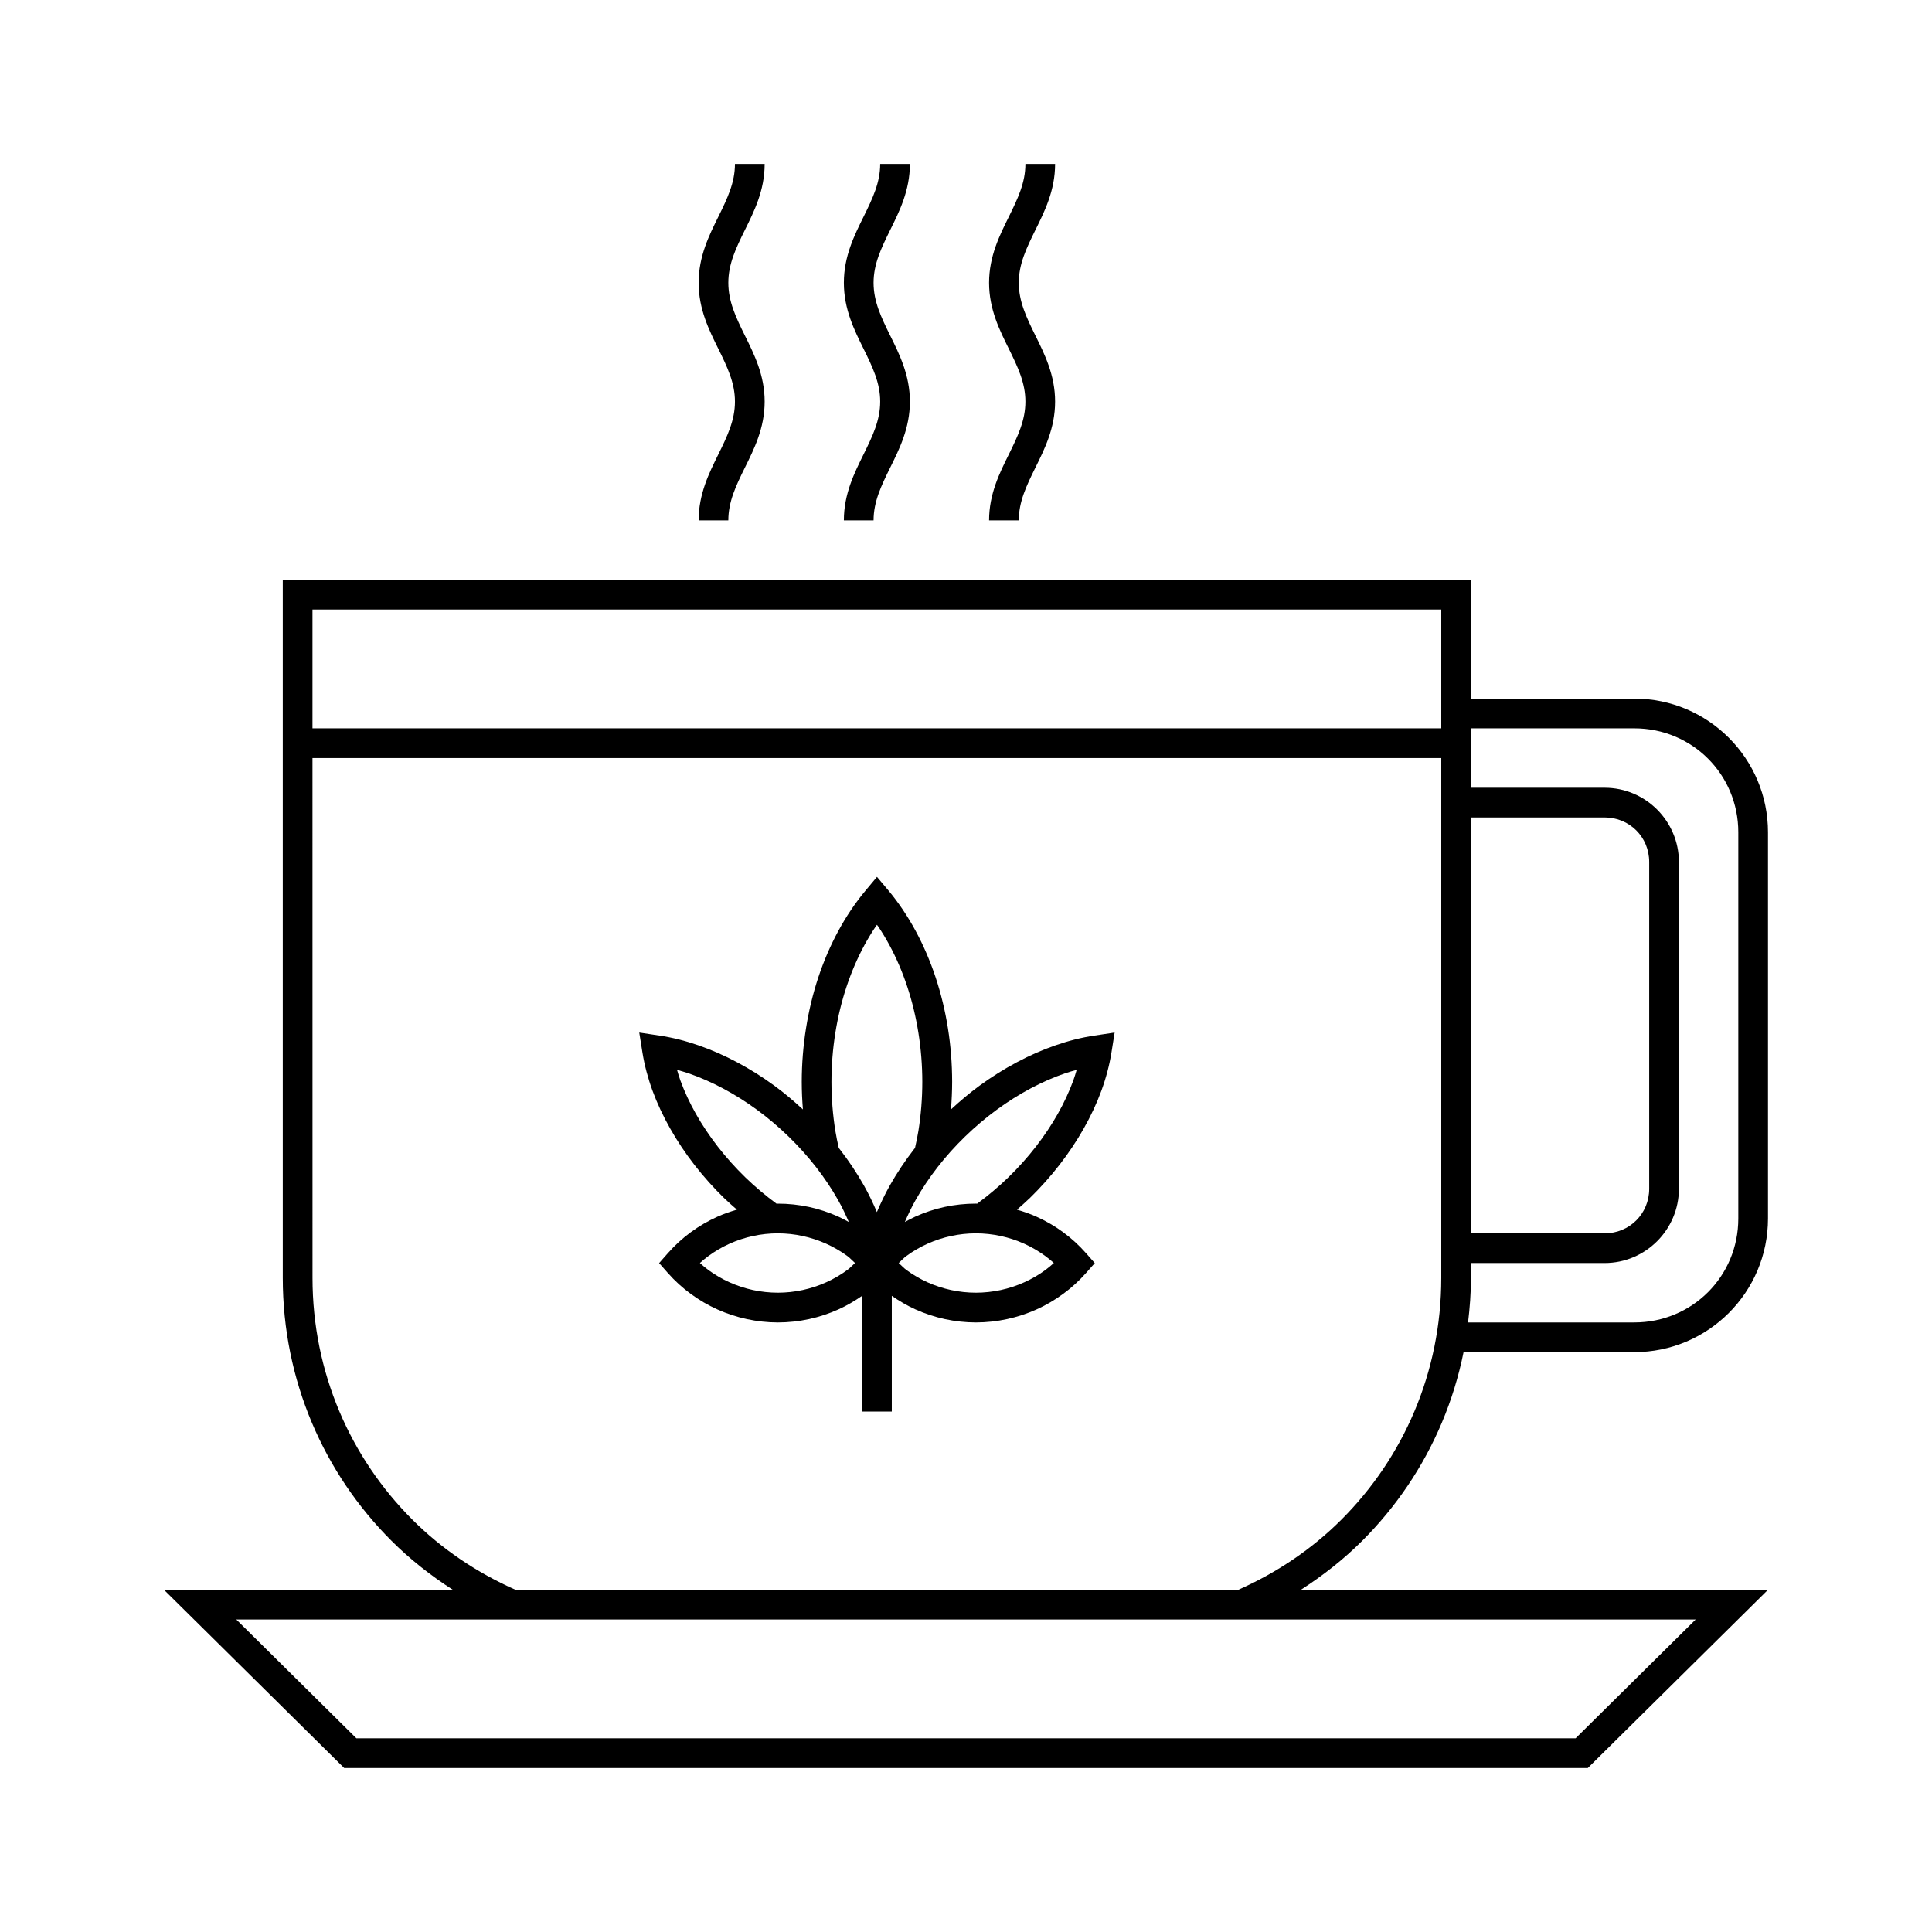 <?xml version="1.0" encoding="UTF-8"?>
<!-- Uploaded to: ICON Repo, www.svgrepo.com, Generator: ICON Repo Mixer Tools -->
<svg fill="#000000" width="800px" height="800px" version="1.1" viewBox="144 144 512 512" xmlns="http://www.w3.org/2000/svg">
 <g>
  <path d="m218.94 297.66v184.99c0 13.609 2.734 26.574 7.703 38.359s12.172 22.383 21.062 31.273c4.922 4.922 10.418 9.242 16.297 13.023h-76.551l6.812 6.734 40.945 40.496h329.58l47.754-47.23h-123.79c5.879-3.781 11.379-8.102 16.297-13.023 8.891-8.891 16.094-19.488 21.062-31.273 2.508-5.949 4.445-12.199 5.75-18.68h45.25c19.559 0 35.426-15.867 35.426-35.426v-102.34c0-19.559-15.867-35.426-35.426-35.426h-43.297v-31.488h-314.88zm7.871 7.871h299.14v31.488h-299.14zm307.01 31.488h43.297c15.332 0 27.551 12.219 27.551 27.551v102.34c0 15.332-12.219 27.551-27.551 27.551h-44.066c0.461-3.875 0.77-7.805 0.77-11.809v-3.938h35.426c10.836 0 19.68-8.844 19.68-19.68v-86.594c0-10.836-8.844-19.68-19.68-19.68h-35.426v-15.742zm-307.01 7.871h299.14v137.76c0 12.555-2.519 24.484-7.09 35.316-4.566 10.832-11.188 20.566-19.371 28.75-7.793 7.793-17.086 14.051-27.32 18.59h-191.57c-10.234-4.539-19.527-10.793-27.32-18.59-8.184-8.184-14.805-17.918-19.371-28.75-4.566-10.832-7.09-22.762-7.09-35.316zm307.01 15.742h35.426c6.609 0 11.809 5.199 11.809 11.809v86.594c0 6.609-5.199 11.809-11.809 11.809h-35.426zm-327.21 212.54h386.77l-31.828 31.488h-323.11z"/>
  <path d="m338.77 187.45c0 4.953-2.008 9.137-4.414 14.008-2.406 4.871-5.211 10.426-5.211 17.48 0 7.055 2.809 12.609 5.211 17.48 2.406 4.871 4.414 9.055 4.414 14.008 0 4.953-2.008 9.137-4.414 14.008s-5.211 10.426-5.211 17.48h7.871c0-4.953 1.992-9.137 4.398-14.008s5.227-10.426 5.227-17.48c0-7.055-2.82-12.609-5.227-17.48-2.406-4.871-4.398-9.055-4.398-14.008s1.992-9.137 4.398-14.008 5.227-10.426 5.227-17.48z"/>
  <path d="m377.26 187.45c0 4.953-2.008 9.137-4.414 14.008-2.406 4.871-5.211 10.426-5.211 17.48 0 7.055 2.809 12.609 5.211 17.48 2.406 4.871 4.414 9.055 4.414 14.008 0 4.953-2.008 9.137-4.414 14.008s-5.211 10.426-5.211 17.48h7.871c0-4.953 2.008-9.137 4.414-14.008s5.211-10.426 5.211-17.48c0-7.055-2.809-12.609-5.211-17.48-2.406-4.871-4.414-9.055-4.414-14.008s2.008-9.137 4.414-14.008 5.211-10.426 5.211-17.48z"/>
  <path d="m415.74 187.45c0 4.953-1.992 9.137-4.398 14.008-2.406 4.871-5.227 10.426-5.227 17.48 0 7.055 2.82 12.609 5.227 17.48s4.398 9.055 4.398 14.008c0 4.953-1.992 9.137-4.398 14.008s-5.227 10.426-5.227 17.48h7.871c0-4.953 2.008-9.137 4.414-14.008s5.211-10.426 5.211-17.48c0-7.055-2.809-12.609-5.211-17.48-2.406-4.871-4.414-9.055-4.414-14.008s2.008-9.137 4.414-14.008 5.211-10.426 5.211-17.48z"/>
  <path d="m376.41 376.38-3.027 3.629c-1.359 1.625-2.641 3.332-3.844 5.121-1.203 1.785-2.324 3.637-3.367 5.566-2.09 3.856-3.871 7.984-5.305 12.301s-2.519 8.828-3.258 13.469c-0.742 4.641-1.133 9.398-1.137 14.223v0.016c0 2.453 0.113 4.891 0.309 7.305-2.422-2.234-4.918-4.352-7.519-6.258-3.203-2.348-6.523-4.426-9.902-6.227-3.379-1.801-6.816-3.312-10.27-4.504-1.727-0.598-3.453-1.121-5.18-1.555-1.73-0.434-3.461-0.773-5.18-1.031l-5.32-0.801 0.844 5.305c0.27 1.684 0.629 3.367 1.078 5.059 0.449 1.688 0.98 3.387 1.598 5.074 1.238 3.371 2.816 6.723 4.676 10.008 1.859 3.289 4.008 6.512 6.426 9.625 2.418 3.113 5.094 6.109 8.012 8.949h0.016c1.047 1.016 2.141 1.965 3.231 2.922-1.762 0.512-3.496 1.109-5.164 1.859-2.488 1.121-4.863 2.496-7.074 4.121-1.105 0.812-2.164 1.684-3.184 2.613-1.016 0.93-1.984 1.926-2.906 2.969l-2.289 2.598 2.289 2.598c0.922 1.043 1.902 2.039 2.922 2.969 1.02 0.93 2.078 1.789 3.184 2.598 2.207 1.621 4.57 3.004 7.059 4.121 2.488 1.117 5.098 1.973 7.781 2.551s5.445 0.891 8.242 0.891h0.016c2.797-0.004 5.555-0.309 8.242-0.891 2.684-0.582 5.293-1.445 7.781-2.566 2.199-0.992 4.289-2.215 6.273-3.598v30.672h7.871v-30.672c1.984 1.383 4.074 2.606 6.273 3.598 2.488 1.121 5.094 1.984 7.781 2.566 2.684 0.582 5.445 0.887 8.242 0.891h0.016c2.793-0.004 5.559-0.312 8.242-0.891s5.293-1.434 7.781-2.551c2.488-1.117 4.848-2.5 7.059-4.121 1.105-0.809 2.164-1.672 3.184-2.598 1.02-0.93 2-1.926 2.922-2.969l2.289-2.598-2.289-2.598c-0.922-1.043-1.887-2.039-2.906-2.969-1.016-0.93-2.078-1.801-3.184-2.613-2.207-1.625-4.586-3-7.074-4.121-1.668-0.754-3.402-1.348-5.164-1.859 1.086-0.957 2.18-1.906 3.231-2.922h0.016c2.918-2.84 5.594-5.836 8.012-8.949s4.566-6.336 6.426-9.625c1.859-3.289 3.438-6.637 4.676-10.008 0.617-1.684 1.152-3.383 1.598-5.074 0.449-1.688 0.809-3.375 1.078-5.059l0.844-5.305-5.32 0.801c-1.719 0.258-3.453 0.598-5.18 1.031-1.73 0.434-3.453 0.957-5.18 1.555-3.457 1.195-6.894 2.703-10.27 4.504-3.379 1.801-6.699 3.883-9.902 6.227-2.598 1.906-5.098 4.023-7.519 6.258 0.191-2.41 0.305-4.856 0.309-7.305-0.004-4.824-0.383-9.602-1.121-14.238s-1.828-9.137-3.258-13.453c-0.715-2.16-1.52-4.266-2.398-6.32-0.883-2.051-1.848-4.051-2.891-5.981-1.043-1.93-2.168-3.793-3.367-5.582-1.199-1.785-2.473-3.492-3.828-5.121zm-0.016 12.699c0.105 0.156 0.234 0.289 0.34 0.445 1.055 1.57 2.039 3.207 2.969 4.922 0.926 1.715 1.793 3.508 2.582 5.352 0.789 1.84 1.508 3.738 2.152 5.688 1.293 3.898 2.281 7.996 2.953 12.223 0.672 4.227 1.027 8.582 1.031 12.992-0.004 4.406-0.355 8.77-1.031 12.992-0.246 1.535-0.578 3.039-0.906 4.535-0.07 0.09-0.148 0.172-0.215 0.262-2.418 3.113-4.566 6.336-6.426 9.625-1.324 2.34-2.441 4.715-3.461 7.102-1.012-2.391-2.137-4.762-3.461-7.102-1.859-3.289-4.008-6.512-6.426-9.625-0.07-0.09-0.145-0.172-0.215-0.262-0.328-1.5-0.664-3-0.906-4.535-0.672-4.227-1.027-8.582-1.031-12.992 0.004-4.414 0.355-8.762 1.031-12.992 0.676-4.231 1.672-8.34 2.969-12.238 1.297-3.898 2.894-7.598 4.75-11.023 0.93-1.715 1.926-3.352 2.984-4.922 0.105-0.156 0.219-0.293 0.324-0.445zm-52.969 38.453c1.027 0.289 2.051 0.562 3.09 0.922 3.039 1.051 6.098 2.394 9.133 4.012s6.039 3.496 8.949 5.629c2.906 2.129 5.719 4.508 8.379 7.09 2.66 2.586 5.113 5.312 7.305 8.133 2.191 2.82 4.133 5.731 5.797 8.672 1.102 1.945 2.027 3.902 2.875 5.859-0.914-0.504-1.828-1-2.781-1.43-2.488-1.117-5.094-1.988-7.781-2.566-2.684-0.578-5.445-0.875-8.242-0.875h-0.016c-0.113 0-0.227 0.016-0.34 0.016-2.863-2.106-5.648-4.434-8.273-6.981-2.656-2.586-5.098-5.312-7.289-8.133-2.191-2.82-4.133-5.731-5.797-8.672-1.664-2.938-3.043-5.918-4.121-8.855-0.348-0.945-0.609-1.875-0.891-2.812zm105.9 0c-0.281 0.938-0.543 1.867-0.891 2.812-1.078 2.938-2.457 5.918-4.121 8.855-1.664 2.938-3.606 5.852-5.797 8.672-2.191 2.82-4.629 5.547-7.289 8.133-2.625 2.547-5.41 4.875-8.273 6.981-0.113 0-0.227-0.016-0.34-0.016h-0.016c-2.793 0.004-5.555 0.297-8.242 0.875-2.684 0.578-5.293 1.449-7.781 2.566-0.953 0.43-1.867 0.926-2.781 1.43 0.848-1.957 1.773-3.914 2.875-5.859 1.664-2.941 3.606-5.852 5.797-8.672s4.644-5.547 7.305-8.133c2.66-2.578 5.473-4.961 8.379-7.09 2.91-2.129 5.898-4.008 8.934-5.629 3.035-1.617 6.109-2.965 9.148-4.012 1.039-0.359 2.062-0.633 3.09-0.922zm-79.195 43.312c2.234 0.004 4.438 0.242 6.582 0.707 2.144 0.465 4.238 1.152 6.227 2.043 1.988 0.895 3.867 1.984 5.629 3.273 0.73 0.535 1.332 1.246 2.016 1.844-0.68 0.598-1.285 1.297-2.016 1.828-1.758 1.293-3.641 2.394-5.629 3.289-1.988 0.895-4.082 1.582-6.227 2.043-2.141 0.465-4.336 0.703-6.566 0.707-2.234-0.004-4.453-0.246-6.598-0.707-2.144-0.465-4.227-1.152-6.211-2.043-1.988-0.895-3.867-1.984-5.629-3.273-0.773-0.566-1.508-1.203-2.231-1.844 0.719-0.641 1.457-1.262 2.231-1.828 1.758-1.293 3.641-2.394 5.629-3.289 1.988-0.895 4.066-1.578 6.211-2.043 2.141-0.465 4.352-0.703 6.582-0.707zm52.477 0c2.234 0.004 4.449 0.242 6.598 0.707 2.144 0.465 4.227 1.148 6.211 2.043 1.988 0.895 3.867 1.996 5.629 3.289 0.773 0.566 1.512 1.191 2.231 1.828-0.723 0.641-1.453 1.277-2.231 1.844-1.762 1.293-3.641 2.383-5.629 3.273-1.988 0.895-4.066 1.582-6.211 2.043-2.141 0.461-4.352 0.703-6.582 0.707-2.234-0.004-4.434-0.242-6.582-0.707-2.144-0.465-4.238-1.148-6.227-2.043-1.988-0.895-3.867-1.996-5.629-3.289-0.727-0.535-1.332-1.23-2.016-1.828 0.684-0.602 1.285-1.309 2.016-1.844 1.762-1.293 3.641-2.383 5.629-3.273 1.988-0.895 4.082-1.582 6.227-2.043 2.141-0.461 4.336-0.703 6.566-0.707z"/>
 </g>
</svg>